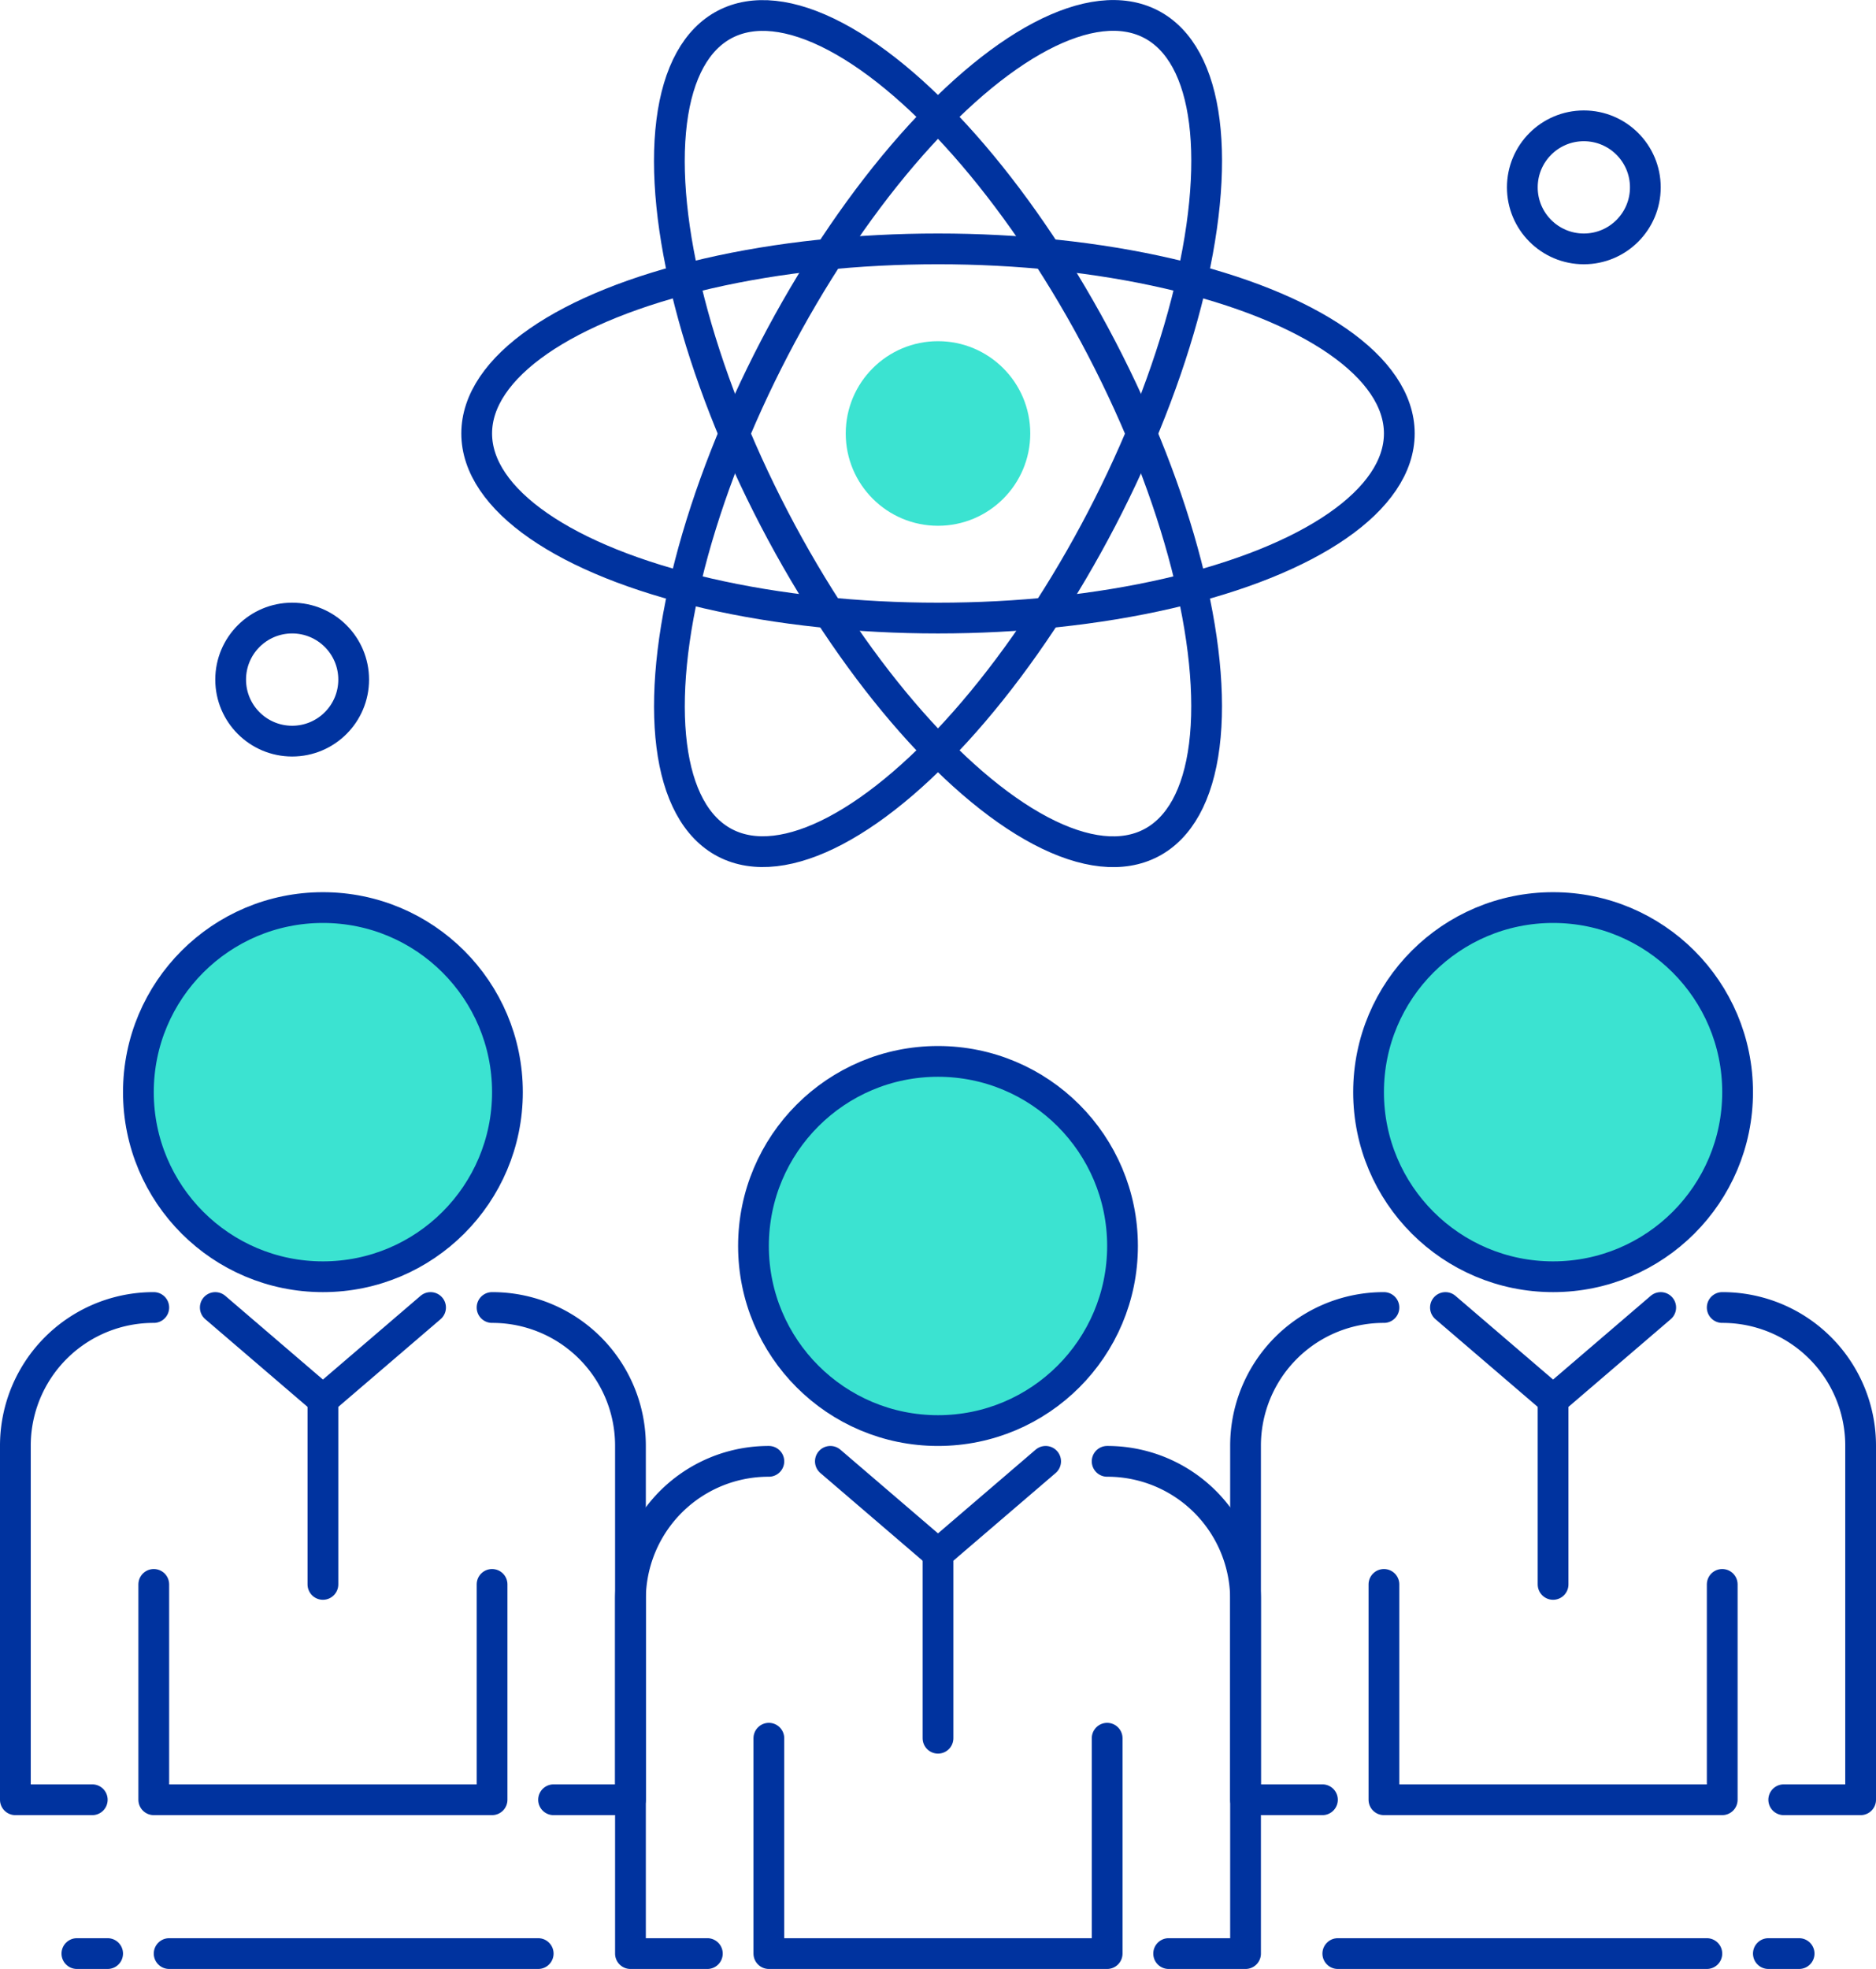 <svg xmlns="http://www.w3.org/2000/svg" viewBox="0 0 61 64"><defs><style>.cls-1,.cls-2{fill:#3be3d1;}.cls-2,.cls-3{stroke:#00339f;stroke-linecap:round;stroke-linejoin:round;}.cls-3{fill:none;}</style></defs><title>evolucion</title><g id="Capa_2" data-name="Capa 2"><g id="Icon_Set" data-name="Icon Set"><circle class="cls-1" cx="30.5" cy="14.09" r="3"/><circle class="cls-2" cx="10.5" cy="35.5" r="6"/><path class="cls-3" d="M3,58.5H.5V47A4.49,4.49,0,0,1,5,42.5H5"/><path class="cls-3" d="M16,42.5h0A4.49,4.49,0,0,1,20.5,47V58.5H18"/><line class="cls-3" x1="7" y1="42.5" x2="10.5" y2="45.5"/><polyline class="cls-3" points="14 42.5 10.5 45.5 10.5 51.5"/><polyline class="cls-3" points="16 51.5 16 58.5 5 58.5 5 51.5"/><circle class="cls-2" cx="30.5" cy="40.5" r="6"/><path class="cls-3" d="M23,63.5H20.5V52A4.49,4.49,0,0,1,25,47.5h0"/><path class="cls-3" d="M36,47.5h0A4.49,4.49,0,0,1,40.5,52V63.5H38"/><line class="cls-3" x1="27" y1="47.5" x2="30.5" y2="50.5"/><polyline class="cls-3" points="34 47.5 30.5 50.5 30.5 56.5"/><polyline class="cls-3" points="36 56.5 36 63.5 25 63.5 25 56.5"/><circle class="cls-2" cx="50.5" cy="35.5" r="6"/><path class="cls-3" d="M43,58.5H40.5V47A4.49,4.49,0,0,1,45,42.5h0"/><path class="cls-3" d="M56,42.5h0A4.49,4.49,0,0,1,60.5,47V58.5H58"/><line class="cls-3" x1="47" y1="42.5" x2="50.5" y2="45.5"/><polyline class="cls-3" points="54 42.5 50.5 45.5 50.5 51.5"/><polyline class="cls-3" points="56 51.5 56 58.5 45 58.5 45 51.5"/><ellipse class="cls-3" cx="30.5" cy="14.09" rx="6" ry="15" transform="translate(-3.06 15.68) rotate(-27.5)"/><ellipse class="cls-3" cx="30.5" cy="14.09" rx="15" ry="6" transform="translate(3.92 34.64) rotate(-62.5)"/><ellipse class="cls-3" cx="30.5" cy="14.09" rx="15" ry="6"/><circle class="cls-3" cx="51.5" cy="6.09" r="2"/><circle class="cls-3" cx="9.5" cy="22.09" r="2"/><line class="cls-3" x1="3.5" y1="63.5" x2="2.5" y2="63.5"/><line class="cls-3" x1="17.5" y1="63.5" x2="5.5" y2="63.5"/><line class="cls-3" x1="57.5" y1="63.5" x2="58.5" y2="63.5"/><line class="cls-3" x1="43.5" y1="63.5" x2="55.5" y2="63.5"/></g></g></svg>